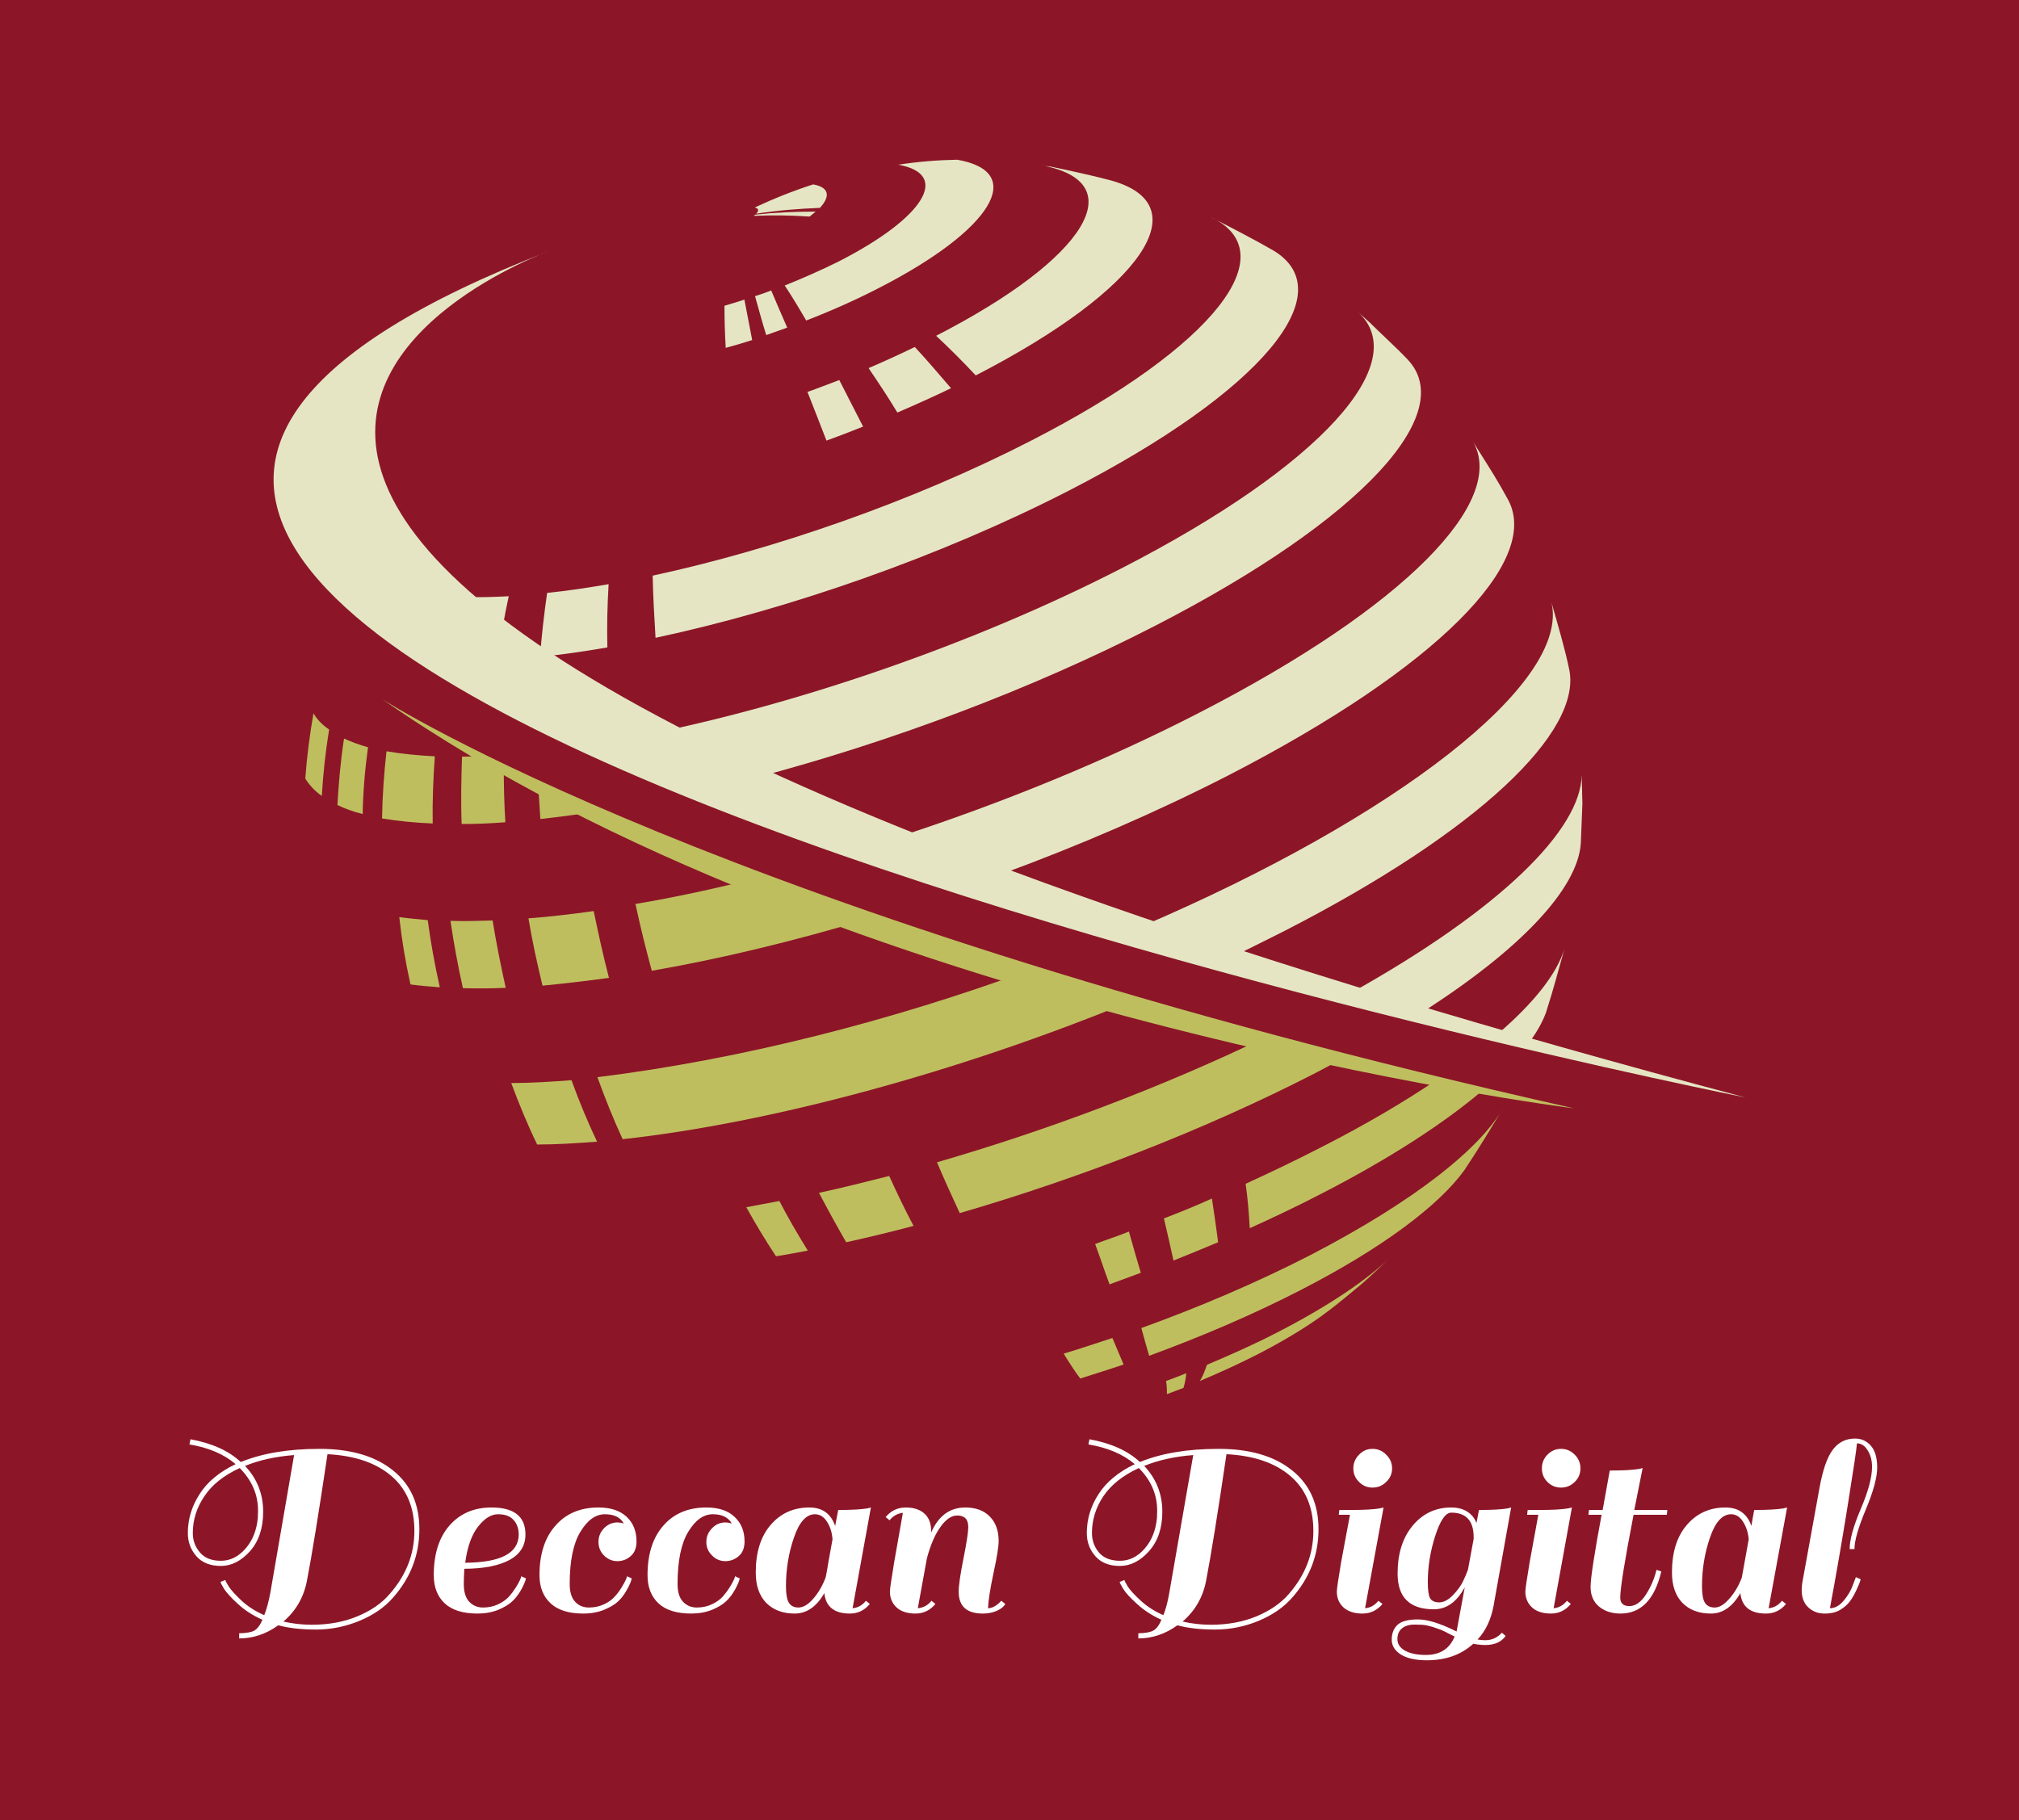 <svg xmlns="http://www.w3.org/2000/svg" xmlns:xlink="http://www.w3.org/1999/xlink" xmlns:svgjs="http://svgjs.dev/svgjs" viewBox="0 0 11.362 10.244"><g transform="matrix(1,0,0,1,0.899,8.097)"><rect width="11.362" height="11.362" x="-0.899" y="-8.656" fill="#8c1627"></rect><g><path d=" M 1.124 1.026 Q 1.005 1.075 0.88 1.075 Q 0.755 1.075 0.667 1.051 Q 0.564 1.125 0.447 1.125 L 0.447 1.096 Q 0.506 1.095 0.532 1.081 Q 0.558 1.066 0.578 1.02 Q 0.499 0.985 0.441 0.932 Q 0.383 0.879 0.362 0.846 Q 0.342 0.813 0.342 0.807 L 0.369 0.796 Q 0.369 0.802 0.388 0.832 Q 0.407 0.862 0.461 0.913 Q 0.516 0.963 0.588 0.994 Q 0.609 0.942 0.623 0.864 L 0.756 0.093 Q 0.6 0.105 0.48 0.154 Q 0.582 0.262 0.582 0.412 Q 0.582 0.55 0.508 0.634 Q 0.433 0.717 0.344 0.717 Q 0.254 0.717 0.206 0.662 Q 0.158 0.607 0.158 0.532 Q 0.158 0.415 0.224 0.313 Q 0.289 0.21 0.427 0.144 Q 0.329 0.06 0.167 0.033 L 0.173 0.004 Q 0.354 0.037 0.456 0.132 Q 0.638 0.058 0.899 0.058 Q 1.161 0.058 1.311 0.178 Q 1.461 0.297 1.461 0.51 Q 1.461 0.727 1.314 0.894 Q 1.244 0.976 1.124 1.026 M 0.855 1.048 Q 0.998 1.048 1.111 1.001 Q 1.226 0.954 1.293 0.876 Q 1.433 0.717 1.433 0.52 Q 1.433 0.322 1.304 0.211 Q 1.175 0.1 0.944 0.088 Q 0.87 0.585 0.828 0.802 Q 0.801 0.94 0.696 1.03 Q 0.775 1.048 0.855 1.048 M 0.186 0.532 Q 0.186 0.594 0.226 0.641 Q 0.266 0.688 0.344 0.688 Q 0.423 0.688 0.483 0.619 Q 0.543 0.55 0.552 0.444 Q 0.553 0.424 0.553 0.405 Q 0.553 0.27 0.45 0.166 Q 0.315 0.228 0.251 0.325 Q 0.186 0.421 0.186 0.532 M 1.867 0.388 Q 2.058 0.388 2.058 0.54 Q 2.058 0.634 1.969 0.683 Q 1.879 0.732 1.714 0.733 Q 1.711 0.787 1.711 0.819 Q 1.711 0.886 1.742 0.919 Q 1.773 0.951 1.819 0.951 Q 1.866 0.951 1.904 0.933 Q 1.942 0.915 1.965 0.89 Q 1.987 0.865 2.004 0.838 Q 2.034 0.789 2.034 0.775 L 2.061 0.787 Q 2.056 0.811 2.034 0.851 Q 2.011 0.891 1.984 0.916 Q 1.957 0.942 1.905 0.964 Q 1.852 0.985 1.788 0.985 Q 1.666 0.985 1.604 0.928 Q 1.542 0.87 1.542 0.769 Q 1.542 0.591 1.63 0.49 Q 1.719 0.388 1.867 0.388 M 1.991 0.458 Q 1.962 0.426 1.904 0.426 Q 1.846 0.426 1.792 0.495 Q 1.737 0.564 1.719 0.699 Q 2.02 0.697 2.02 0.54 Q 2.02 0.49 1.991 0.458 M 2.469 0.582 Q 2.469 0.537 2.5 0.505 Q 2.532 0.472 2.577 0.472 Q 2.59 0.472 2.611 0.478 Q 2.583 0.426 2.505 0.426 Q 2.427 0.426 2.367 0.525 Q 2.307 0.624 2.307 0.819 Q 2.307 0.886 2.338 0.919 Q 2.368 0.951 2.415 0.951 Q 2.461 0.951 2.5 0.933 Q 2.538 0.915 2.56 0.89 Q 2.583 0.865 2.599 0.838 Q 2.629 0.789 2.629 0.775 L 2.656 0.787 Q 2.652 0.811 2.629 0.851 Q 2.607 0.891 2.58 0.916 Q 2.553 0.942 2.5 0.964 Q 2.448 0.985 2.383 0.985 Q 2.262 0.985 2.2 0.928 Q 2.137 0.87 2.137 0.769 Q 2.137 0.591 2.227 0.49 Q 2.316 0.388 2.469 0.388 Q 2.572 0.388 2.628 0.441 Q 2.683 0.493 2.683 0.579 Q 2.683 0.633 2.651 0.661 Q 2.619 0.69 2.575 0.69 Q 2.532 0.69 2.5 0.658 Q 2.469 0.627 2.469 0.582 M 3.076 0.582 Q 3.076 0.537 3.108 0.505 Q 3.139 0.472 3.184 0.472 Q 3.198 0.472 3.219 0.478 Q 3.19 0.426 3.112 0.426 Q 3.034 0.426 2.974 0.525 Q 2.914 0.624 2.914 0.819 Q 2.914 0.886 2.945 0.919 Q 2.976 0.951 3.022 0.951 Q 3.069 0.951 3.107 0.933 Q 3.145 0.915 3.168 0.89 Q 3.19 0.865 3.207 0.838 Q 3.237 0.789 3.237 0.775 L 3.264 0.787 Q 3.259 0.811 3.237 0.851 Q 3.214 0.891 3.187 0.916 Q 3.16 0.942 3.108 0.964 Q 3.055 0.985 2.991 0.985 Q 2.869 0.985 2.807 0.928 Q 2.745 0.87 2.745 0.769 Q 2.745 0.591 2.834 0.49 Q 2.923 0.388 3.076 0.388 Q 3.18 0.388 3.235 0.441 Q 3.291 0.493 3.291 0.579 Q 3.291 0.633 3.259 0.661 Q 3.226 0.69 3.183 0.69 Q 3.139 0.69 3.108 0.658 Q 3.076 0.627 3.076 0.582 M 3.884 0.985 Q 3.752 0.985 3.74 0.87 Q 3.674 0.985 3.573 0.985 Q 3.473 0.985 3.413 0.925 Q 3.354 0.864 3.354 0.754 Q 3.354 0.583 3.438 0.486 Q 3.522 0.388 3.656 0.388 Q 3.765 0.388 3.801 0.492 Q 3.809 0.447 3.818 0.402 Q 3.929 0.402 3.983 0.393 L 4.002 0.388 L 3.899 0.955 Q 3.944 0.951 3.974 0.913 L 3.996 0.931 Q 3.951 0.985 3.884 0.985 M 3.541 0.925 Q 3.558 0.951 3.594 0.951 Q 3.63 0.951 3.668 0.912 Q 3.717 0.861 3.747 0.783 Q 3.752 0.763 3.764 0.689 Q 3.777 0.615 3.786 0.567 Q 3.782 0.51 3.755 0.468 Q 3.728 0.426 3.687 0.426 Q 3.614 0.426 3.569 0.557 Q 3.524 0.688 3.524 0.831 Q 3.524 0.898 3.541 0.925 M 4.661 0.955 Q 4.697 0.955 4.736 0.913 L 4.758 0.931 Q 4.748 0.952 4.712 0.969 Q 4.676 0.985 4.632 0.985 Q 4.496 0.985 4.496 0.862 Q 4.496 0.81 4.523 0.675 Q 4.55 0.54 4.55 0.498 Q 4.55 0.433 4.488 0.433 Q 4.439 0.433 4.393 0.498 Q 4.347 0.562 4.317 0.675 L 4.266 0.955 Q 4.313 0.951 4.343 0.913 L 4.365 0.931 Q 4.32 0.985 4.253 0.985 Q 4.185 0.985 4.147 0.951 Q 4.109 0.916 4.109 0.861 Q 4.109 0.84 4.133 0.696 L 4.182 0.418 Q 4.137 0.423 4.107 0.46 L 4.085 0.442 Q 4.13 0.388 4.198 0.388 Q 4.266 0.388 4.304 0.423 Q 4.341 0.457 4.341 0.52 L 4.341 0.529 Q 4.403 0.388 4.533 0.388 Q 4.622 0.388 4.671 0.439 Q 4.721 0.489 4.721 0.577 Q 4.721 0.624 4.692 0.757 Q 4.664 0.889 4.661 0.955 M 6.184 1.026 Q 6.065 1.075 5.939 1.075 Q 5.814 1.075 5.727 1.051 Q 5.624 1.125 5.507 1.125 L 5.507 1.096 Q 5.565 1.095 5.591 1.081 Q 5.618 1.066 5.637 1.02 Q 5.559 0.985 5.501 0.932 Q 5.442 0.879 5.422 0.846 Q 5.402 0.813 5.402 0.807 L 5.429 0.796 Q 5.429 0.802 5.447 0.832 Q 5.466 0.862 5.521 0.913 Q 5.576 0.963 5.648 0.994 Q 5.669 0.942 5.682 0.864 L 5.816 0.093 Q 5.66 0.105 5.54 0.154 Q 5.642 0.262 5.642 0.412 Q 5.642 0.55 5.567 0.634 Q 5.493 0.717 5.403 0.717 Q 5.313 0.717 5.265 0.662 Q 5.217 0.607 5.217 0.532 Q 5.217 0.415 5.283 0.313 Q 5.349 0.21 5.487 0.144 Q 5.388 0.06 5.226 0.033 L 5.232 0.004 Q 5.414 0.037 5.516 0.132 Q 5.697 0.058 5.959 0.058 Q 6.221 0.058 6.371 0.178 Q 6.521 0.297 6.521 0.51 Q 6.521 0.727 6.374 0.894 Q 6.303 0.976 6.184 1.026 M 5.915 1.048 Q 6.057 1.048 6.171 1.001 Q 6.285 0.954 6.353 0.876 Q 6.492 0.717 6.492 0.52 Q 6.492 0.322 6.363 0.211 Q 6.234 0.1 6.003 0.088 Q 5.93 0.585 5.888 0.802 Q 5.861 0.94 5.756 1.03 Q 5.835 1.048 5.915 1.048 M 5.246 0.532 Q 5.246 0.594 5.285 0.641 Q 5.325 0.688 5.404 0.688 Q 5.483 0.688 5.543 0.619 Q 5.603 0.55 5.612 0.444 Q 5.613 0.424 5.613 0.405 Q 5.613 0.27 5.51 0.166 Q 5.375 0.228 5.31 0.325 Q 5.246 0.421 5.246 0.532 M 6.768 0.985 Q 6.701 0.985 6.662 0.951 Q 6.624 0.916 6.624 0.861 Q 6.624 0.841 6.648 0.697 L 6.698 0.429 L 6.635 0.429 L 6.638 0.402 L 6.702 0.402 Q 6.813 0.402 6.866 0.393 L 6.887 0.388 L 6.783 0.955 Q 6.828 0.951 6.858 0.913 L 6.881 0.931 Q 6.836 0.985 6.768 0.985 M 6.717 0.168 Q 6.717 0.123 6.749 0.091 Q 6.78 0.058 6.825 0.058 Q 6.87 0.058 6.902 0.091 Q 6.935 0.123 6.935 0.168 Q 6.935 0.213 6.902 0.244 Q 6.87 0.276 6.825 0.276 Q 6.78 0.276 6.749 0.244 Q 6.717 0.213 6.717 0.168 M 7.46 1.135 Q 7.514 1.135 7.553 1.093 L 7.574 1.111 Q 7.538 1.162 7.46 1.162 Q 7.427 1.162 7.392 1.155 Q 7.29 1.248 7.131 1.248 Q 7.037 1.248 6.985 1.216 Q 6.933 1.183 6.933 1.132 Q 6.933 1.08 6.965 1.049 Q 6.998 1.018 7.08 1.018 Q 7.163 1.018 7.298 1.086 L 7.344 0.837 Q 7.277 0.961 7.17 0.961 Q 6.966 0.961 6.966 0.76 Q 6.966 0.592 7.051 0.49 Q 7.136 0.388 7.268 0.388 Q 7.344 0.388 7.386 0.435 Q 7.398 0.448 7.41 0.475 L 7.424 0.402 Q 7.535 0.402 7.586 0.393 L 7.605 0.388 L 7.506 0.942 Q 7.484 1.059 7.416 1.131 Q 7.436 1.135 7.46 1.135 M 7.149 0.899 Q 7.163 0.922 7.2 0.922 Q 7.238 0.922 7.277 0.882 Q 7.316 0.841 7.333 0.806 Q 7.35 0.771 7.362 0.738 L 7.394 0.565 L 7.394 0.555 Q 7.394 0.417 7.268 0.417 Q 7.22 0.417 7.178 0.547 Q 7.136 0.678 7.136 0.807 Q 7.136 0.876 7.149 0.899 M 7.125 1.218 Q 7.245 1.218 7.287 1.114 L 7.266 1.104 Q 7.248 1.095 7.244 1.093 Q 7.241 1.09 7.224 1.083 Q 7.208 1.075 7.2 1.073 Q 7.193 1.071 7.177 1.065 Q 7.161 1.059 7.151 1.057 Q 7.14 1.054 7.127 1.051 Q 7.104 1.047 7.061 1.047 Q 7.017 1.047 6.991 1.068 Q 6.965 1.089 6.965 1.129 Q 6.965 1.17 7.008 1.194 Q 7.052 1.218 7.125 1.218 M 7.829 0.985 Q 7.761 0.985 7.723 0.951 Q 7.685 0.916 7.685 0.861 Q 7.685 0.841 7.709 0.697 L 7.758 0.429 L 7.695 0.429 L 7.698 0.402 L 7.763 0.402 Q 7.874 0.402 7.926 0.393 L 7.947 0.388 L 7.844 0.955 Q 7.889 0.951 7.919 0.913 L 7.941 0.931 Q 7.896 0.985 7.829 0.985 M 7.778 0.168 Q 7.778 0.123 7.809 0.091 Q 7.841 0.058 7.886 0.058 Q 7.931 0.058 7.963 0.091 Q 7.995 0.123 7.995 0.168 Q 7.995 0.213 7.963 0.244 Q 7.931 0.276 7.886 0.276 Q 7.841 0.276 7.809 0.244 Q 7.778 0.213 7.778 0.168 M 8.12 0.402 L 8.16 0.18 Q 8.271 0.18 8.325 0.171 L 8.345 0.166 Q 8.324 0.271 8.298 0.402 L 8.484 0.402 L 8.481 0.429 L 8.294 0.429 Q 8.219 0.816 8.219 0.895 Q 8.219 0.943 8.27 0.943 Q 8.321 0.943 8.363 0.879 Q 8.405 0.814 8.423 0.739 L 8.45 0.748 Q 8.394 0.985 8.22 0.985 Q 8.148 0.985 8.1 0.946 Q 8.052 0.906 8.052 0.835 Q 8.052 0.763 8.114 0.429 L 8.04 0.429 L 8.043 0.402 L 8.12 0.402 M 9.039 0.985 Q 8.907 0.985 8.895 0.87 Q 8.829 0.985 8.729 0.985 Q 8.628 0.985 8.569 0.925 Q 8.51 0.864 8.51 0.754 Q 8.51 0.583 8.594 0.486 Q 8.678 0.388 8.811 0.388 Q 8.921 0.388 8.957 0.492 Q 8.964 0.447 8.973 0.402 Q 9.084 0.402 9.138 0.393 L 9.158 0.388 L 9.054 0.955 Q 9.099 0.951 9.129 0.913 L 9.152 0.931 Q 9.107 0.985 9.039 0.985 M 8.696 0.925 Q 8.714 0.951 8.75 0.951 Q 8.786 0.951 8.823 0.912 Q 8.873 0.861 8.903 0.783 Q 8.907 0.763 8.92 0.689 Q 8.933 0.615 8.942 0.567 Q 8.937 0.51 8.91 0.468 Q 8.883 0.426 8.843 0.426 Q 8.769 0.426 8.724 0.557 Q 8.679 0.688 8.679 0.831 Q 8.679 0.898 8.696 0.925 M 9.457 0.964 Q 9.423 0.985 9.369 0.985 Q 9.315 0.985 9.278 0.951 Q 9.24 0.916 9.24 0.853 Q 9.24 0.841 9.243 0.814 L 9.341 0.274 Q 9.368 0.126 9.415 0.063 Q 9.462 -1.1102230246251565e-16 9.54 -1.1102230246251565e-16 Q 9.594 -1.1102230246251565e-16 9.629 0.04 Q 9.665 0.081 9.665 0.163 Q 9.665 0.246 9.601 0.399 Q 9.537 0.552 9.537 0.622 L 9.51 0.622 Q 9.51 0.543 9.573 0.395 Q 9.636 0.247 9.636 0.159 Q 9.636 0.105 9.611 0.066 Q 9.587 0.027 9.551 0.027 Q 9.549 0.066 9.499 0.377 Q 9.449 0.688 9.399 0.955 Q 9.441 0.955 9.477 0.912 Q 9.513 0.868 9.528 0.825 L 9.545 0.78 L 9.572 0.792 Q 9.567 0.813 9.548 0.853 Q 9.53 0.892 9.51 0.918 Q 9.491 0.943 9.457 0.964" fill="#ffffff" fill-rule="nonzero"></path></g><g></g><g clip-path="url(#SvgjsClipPath1147)"><g clip-path="url(#SvgjsClipPath11451c89e938-b1a5-4a51-b561-aae1733ff29b)"><path d=" M 3.677 -7.059 C 3.768 -7.043 3.775 -6.992 3.715 -6.927 C 3.596 -6.922 3.475 -6.913 3.357 -6.894 C 3.373 -6.913 3.371 -6.924 3.348 -6.929 C 3.457 -6.98 3.568 -7.024 3.677 -7.059 L 3.677 -7.059 Z" fill="#e5e5c4" transform="matrix(1,0,0,1,0,0)" fill-rule="nonzero"></path></g><g clip-path="url(#SvgjsClipPath11451c89e938-b1a5-4a51-b561-aae1733ff29b)"><path d=" M 4.488 -7.198 C 4.883 -7.129 4.685 -6.803 4.047 -6.476 C 3.917 -6.409 3.78 -6.348 3.638 -6.293 C 3.596 -6.365 3.557 -6.43 3.517 -6.49 C 3.622 -6.532 3.726 -6.578 3.824 -6.627 C 4.304 -6.873 4.453 -7.117 4.156 -7.17 C 4.267 -7.187 4.376 -7.196 4.488 -7.198 L 4.488 -7.198 Z" fill="#e5e5c4" transform="matrix(1,0,0,1,0,0)" fill-rule="nonzero"></path></g><g clip-path="url(#SvgjsClipPath11451c89e938-b1a5-4a51-b561-aae1733ff29b)"><path d=" M 5.015 -7.159 C 5.115 -7.138 5.245 -7.11 5.343 -7.084 C 5.856 -6.95 5.538 -6.471 4.592 -5.984 C 4.518 -6.063 4.444 -6.137 4.369 -6.207 C 5.219 -6.643 5.482 -7.075 4.955 -7.168 C 4.976 -7.163 4.997 -7.161 5.015 -7.159 L 5.015 -7.159 Z" fill="#e5e5c4" transform="matrix(1,0,0,1,0,0)" fill-rule="nonzero"></path></g><g clip-path="url(#SvgjsClipPath11451c89e938-b1a5-4a51-b561-aae1733ff29b)"><path d=" M 6.267 -6.687 C 6.657 -6.453 6.211 -5.898 5.117 -5.336 C 4.393 -4.964 3.538 -4.667 2.79 -4.507 C 2.783 -4.625 2.776 -4.744 2.774 -4.857 C 3.457 -5.004 4.239 -5.275 4.904 -5.617 C 5.944 -6.151 6.343 -6.678 5.909 -6.878 C 6.018 -6.822 6.162 -6.748 6.267 -6.687 L 6.267 -6.687 Z" fill="#e5e5c4" transform="matrix(1,0,0,1,0,0)" fill-rule="nonzero"></path></g><g clip-path="url(#SvgjsClipPath11451c89e938-b1a5-4a51-b561-aae1733ff29b)"><path d=" M 5.6 -4.574 C 4.901 -4.214 4.1 -3.917 3.35 -3.719 C 3.127 -3.81 2.927 -3.894 2.758 -3.966 C 3.601 -4.137 4.581 -4.472 5.41 -4.897 C 6.545 -5.48 7.049 -6.058 6.745 -6.339 L 6.81 -6.281 C 6.873 -6.218 6.961 -6.139 7.022 -6.074 C 7.307 -5.775 6.775 -5.178 5.6 -4.574 Z" fill="#e5e5c4" transform="matrix(1,0,0,1,0,0)" fill-rule="nonzero"></path></g><g clip-path="url(#SvgjsClipPath11451c89e938-b1a5-4a51-b561-aae1733ff29b)"><path d=" M 6.014 -3.733 C 5.612 -3.527 5.178 -3.339 4.739 -3.178 C 4.546 -3.25 4.358 -3.322 4.174 -3.392 C 4.748 -3.58 5.329 -3.817 5.851 -4.086 C 7.017 -4.686 7.581 -5.278 7.391 -5.61 C 7.44 -5.531 7.502 -5.436 7.546 -5.359 L 7.59 -5.28 C 7.769 -4.936 7.193 -4.34 6.014 -3.733 Z" fill="#e5e5c4" transform="matrix(1,0,0,1,0,0)" fill-rule="nonzero"></path></g><g clip-path="url(#SvgjsClipPath11451c89e938-b1a5-4a51-b561-aae1733ff29b)"><path d=" M 6.327 -2.856 C 6.234 -2.809 6.141 -2.763 6.046 -2.716 C 5.877 -2.772 5.707 -2.83 5.538 -2.888 C 6.94 -3.49 7.939 -4.249 7.832 -4.706 C 7.865 -4.59 7.909 -4.442 7.932 -4.328 C 8.004 -3.98 7.428 -3.42 6.327 -2.856 Z" fill="#e5e5c4" transform="matrix(1,0,0,1,0,0)" fill-rule="nonzero"></path></g><g clip-path="url(#SvgjsClipPath11451c89e938-b1a5-4a51-b561-aae1733ff29b)"><path d=" M 8.006 -3.573 L 7.997 -3.348 C 7.978 -3.097 7.665 -2.756 7.094 -2.393 C 6.966 -2.428 6.833 -2.468 6.701 -2.507 C 7.542 -2.976 7.999 -3.427 8.002 -3.736 L 8.006 -3.573 Z" fill="#e5e5c4" transform="matrix(1,0,0,1,0,0)" fill-rule="nonzero"></path></g><g clip-path="url(#SvgjsClipPath11451c89e938-b1a5-4a51-b561-aae1733ff29b)"><path d=" M 7.904 -2.753 C 7.874 -2.647 7.839 -2.514 7.806 -2.414 L 7.802 -2.4 C 7.783 -2.349 7.755 -2.296 7.714 -2.24 C 7.656 -2.254 7.595 -2.268 7.535 -2.282 C 7.734 -2.454 7.86 -2.614 7.904 -2.753 Z" fill="#e5e5c4" transform="matrix(1,0,0,1,0,0)" fill-rule="nonzero"></path></g><g clip-path="url(#SvgjsClipPath11451c89e938-b1a5-4a51-b561-aae1733ff29b)"><path d=" M 3.691 -6.906 C 3.68 -6.896 3.668 -6.887 3.657 -6.878 C 3.552 -6.885 3.448 -6.887 3.343 -6.882 C 3.345 -6.885 3.35 -6.887 3.352 -6.889 C 3.464 -6.901 3.578 -6.906 3.691 -6.906 L 3.691 -6.906 Z" fill="#e5e5c4" transform="matrix(1,0,0,1,0,0)" fill-rule="nonzero"></path></g><g clip-path="url(#SvgjsClipPath11451c89e938-b1a5-4a51-b561-aae1733ff29b)"><path d=" M 3.531 -6.253 C 3.492 -6.239 3.452 -6.225 3.413 -6.211 C 3.389 -6.288 3.369 -6.362 3.35 -6.43 C 3.38 -6.439 3.41 -6.45 3.441 -6.462 C 3.468 -6.397 3.499 -6.327 3.531 -6.253 L 3.531 -6.253 Z" fill="#e5e5c4" transform="matrix(1,0,0,1,0,0)" fill-rule="nonzero"></path></g><g clip-path="url(#SvgjsClipPath11451c89e938-b1a5-4a51-b561-aae1733ff29b)"><path d=" M 4.453 -5.912 C 4.356 -5.865 4.253 -5.819 4.151 -5.775 C 4.098 -5.863 4.042 -5.947 3.989 -6.025 C 4.077 -6.063 4.163 -6.102 4.249 -6.144 C 4.316 -6.072 4.383 -5.993 4.453 -5.912 L 4.453 -5.912 Z" fill="#e5e5c4" transform="matrix(1,0,0,1,0,0)" fill-rule="nonzero"></path></g><g clip-path="url(#SvgjsClipPath11451c89e938-b1a5-4a51-b561-aae1733ff29b)"><path d=" M 2.519 -4.453 C 2.386 -4.43 2.261 -4.412 2.14 -4.4 C 2.149 -4.521 2.163 -4.641 2.18 -4.76 C 2.291 -4.771 2.405 -4.788 2.526 -4.809 C 2.519 -4.693 2.516 -4.574 2.519 -4.453 L 2.519 -4.453 Z" fill="#e5e5c4" transform="matrix(1,0,0,1,0,0)" fill-rule="nonzero"></path></g><g clip-path="url(#SvgjsClipPath11451c89e938-b1a5-4a51-b561-aae1733ff29b)"><path d=" M 1.903 -4.379 C 1.817 -4.374 1.734 -4.372 1.655 -4.374 C 1.678 -4.497 1.704 -4.618 1.736 -4.737 C 1.808 -4.734 1.882 -4.737 1.964 -4.741 C 1.938 -4.623 1.917 -4.502 1.903 -4.379 L 1.903 -4.379 Z" fill="#e5e5c4" transform="matrix(1,0,0,1,0,0)" fill-rule="nonzero"></path></g><g clip-path="url(#SvgjsClipPath11451c89e938-b1a5-4a51-b561-aae1733ff29b)"><path d=" M 3.958 -5.696 C 3.889 -5.668 3.821 -5.642 3.752 -5.617 C 3.715 -5.712 3.68 -5.803 3.645 -5.891 C 3.705 -5.912 3.763 -5.935 3.824 -5.958 C 3.866 -5.875 3.912 -5.786 3.958 -5.696 L 3.958 -5.696 Z" fill="#e5e5c4" transform="matrix(1,0,0,1,0,0)" fill-rule="nonzero"></path></g><g clip-path="url(#SvgjsClipPath11451c89e938-b1a5-4a51-b561-aae1733ff29b)"><path d=" M 3.334 -6.183 C 3.285 -6.167 3.236 -6.153 3.185 -6.139 C 3.18 -6.223 3.178 -6.302 3.178 -6.376 C 3.215 -6.388 3.252 -6.397 3.29 -6.411 C 3.304 -6.339 3.318 -6.265 3.334 -6.183 L 3.334 -6.183 Z" fill="#e5e5c4" transform="matrix(1,0,0,1,0,0)" fill-rule="nonzero"></path></g><g clip-path="url(#SvgjsClipPath11451c89e938-b1a5-4a51-b561-aae1733ff29b)"><path d=" M 8.923 -1.92 C 8.923 -1.92 -3.654 -4.425 2.189 -6.683 C 2.191 -6.683 -2.572 -4.974 8.923 -1.92 Z" fill="#e5e5c4" transform="matrix(1,0,0,1,0,0)" fill-rule="nonzero"></path></g><g clip-path="url(#SvgjsClipPath11451c89e938-b1a5-4a51-b561-aae1733ff29b)"><path d=" M 2.128 -3.692 C 2.24 -3.636 2.354 -3.585 2.47 -3.531 C 2.356 -3.513 2.247 -3.499 2.142 -3.487 C 2.138 -3.555 2.133 -3.624 2.128 -3.692 Z" fill="#bfbe5f" transform="matrix(1,0,0,1,0,0)" fill-rule="nonzero"></path></g><g clip-path="url(#SvgjsClipPath11451c89e938-b1a5-4a51-b561-aae1733ff29b)"><path d=" M 3.371 -3.157 C 3.58 -3.076 3.789 -3 3.996 -2.928 C 3.571 -2.8 3.155 -2.7 2.769 -2.633 C 2.735 -2.758 2.704 -2.883 2.677 -3.009 C 2.899 -3.046 3.132 -3.097 3.371 -3.157 Z" fill="#bfbe5f" transform="matrix(1,0,0,1,0,0)" fill-rule="nonzero"></path></g><g clip-path="url(#SvgjsClipPath11451c89e938-b1a5-4a51-b561-aae1733ff29b)"><path d=" M 4.892 -2.635 C 5.092 -2.575 5.284 -2.517 5.47 -2.463 C 4.488 -2.059 3.434 -1.776 2.605 -1.685 C 2.553 -1.797 2.507 -1.913 2.463 -2.034 C 3.287 -2.136 4.128 -2.356 4.892 -2.635 Z" fill="#bfbe5f" transform="matrix(1,0,0,1,0,0)" fill-rule="nonzero"></path></g><g clip-path="url(#SvgjsClipPath11451c89e938-b1a5-4a51-b561-aae1733ff29b)"><path d=" M 6.223 -2.259 C 6.385 -2.217 6.536 -2.18 6.673 -2.147 C 6.615 -2.117 6.557 -2.085 6.497 -2.054 C 5.877 -1.736 5.175 -1.465 4.502 -1.269 C 4.46 -1.36 4.416 -1.455 4.374 -1.555 C 4.992 -1.734 5.635 -1.975 6.223 -2.259 Z" fill="#bfbe5f" transform="matrix(1,0,0,1,0,0)" fill-rule="nonzero"></path></g><g clip-path="url(#SvgjsClipPath11451c89e938-b1a5-4a51-b561-aae1733ff29b)"><path d=" M 7.198 -2.027 C 7.316 -2.001 7.405 -1.982 7.458 -1.971 C 7.24 -1.783 6.924 -1.576 6.525 -1.372 C 6.399 -1.307 6.267 -1.244 6.134 -1.184 C 6.13 -1.263 6.123 -1.346 6.111 -1.434 C 6.253 -1.499 6.395 -1.567 6.529 -1.636 C 6.785 -1.766 7.01 -1.899 7.198 -2.027 Z" fill="#bfbe5f" transform="matrix(1,0,0,1,0,0)" fill-rule="nonzero"></path></g><g clip-path="url(#SvgjsClipPath11451c89e938-b1a5-4a51-b561-aae1733ff29b)"><path d=" M 7.563 -1.866 C 7.5 -1.759 7.412 -1.615 7.342 -1.511 C 7.2 -1.314 6.885 -1.074 6.415 -0.833 C 6.148 -0.696 5.86 -0.573 5.568 -0.466 C 5.554 -0.512 5.54 -0.564 5.524 -0.622 C 5.851 -0.74 6.176 -0.879 6.476 -1.033 C 7.061 -1.337 7.435 -1.634 7.563 -1.866 L 7.563 -1.866 L 7.563 -1.866 Z" fill="#bfbe5f" transform="matrix(1,0,0,1,0,0)" fill-rule="nonzero"></path></g><g clip-path="url(#SvgjsClipPath11451c89e938-b1a5-4a51-b561-aae1733ff29b)"><path d=" M 6.766 -0.872 C 6.624 -0.754 6.622 -0.752 6.534 -0.687 C 6.436 -0.617 6.316 -0.545 6.176 -0.473 C 6.072 -0.42 5.965 -0.371 5.853 -0.324 C 5.87 -0.35 5.881 -0.38 5.893 -0.415 C 6.03 -0.473 6.165 -0.533 6.29 -0.598 C 6.58 -0.747 6.799 -0.896 6.936 -1.03 C 6.885 -0.982 6.817 -0.916 6.766 -0.872 L 6.766 -0.872 Z" fill="#bfbe5f" transform="matrix(1,0,0,1,0,0)" fill-rule="nonzero"></path></g><g clip-path="url(#SvgjsClipPath11451c89e938-b1a5-4a51-b561-aae1733ff29b)"><path d=" M 1.945 -3.469 C 1.859 -3.462 1.776 -3.459 1.699 -3.459 C 1.694 -3.587 1.697 -3.713 1.701 -3.838 C 1.743 -3.838 1.787 -3.84 1.831 -3.843 C 1.866 -3.824 1.901 -3.805 1.936 -3.789 C 1.936 -3.682 1.938 -3.575 1.945 -3.469 Z" fill="#bfbe5f" transform="matrix(1,0,0,1,0,0)" fill-rule="nonzero"></path></g><g clip-path="url(#SvgjsClipPath11451c89e938-b1a5-4a51-b561-aae1733ff29b)"><path d=" M 2.528 -2.593 C 2.398 -2.575 2.272 -2.561 2.154 -2.549 C 2.124 -2.674 2.096 -2.8 2.075 -2.928 C 2.194 -2.937 2.314 -2.951 2.442 -2.969 C 2.468 -2.844 2.495 -2.719 2.528 -2.593 L 2.528 -2.593 Z" fill="#bfbe5f" transform="matrix(1,0,0,1,0,0)" fill-rule="nonzero"></path></g><g clip-path="url(#SvgjsClipPath11451c89e938-b1a5-4a51-b561-aae1733ff29b)"><path d=" M 2.461 -1.671 C 2.342 -1.662 2.231 -1.655 2.124 -1.655 C 2.07 -1.766 2.022 -1.883 1.978 -2.001 C 2.084 -2.001 2.198 -2.008 2.317 -2.017 C 2.361 -1.896 2.409 -1.78 2.461 -1.671 L 2.461 -1.671 Z" fill="#bfbe5f" transform="matrix(1,0,0,1,0,0)" fill-rule="nonzero"></path></g><g clip-path="url(#SvgjsClipPath11451c89e938-b1a5-4a51-b561-aae1733ff29b)"><path d=" M 4.242 -1.197 C 4.114 -1.163 3.986 -1.132 3.863 -1.105 C 3.812 -1.193 3.761 -1.286 3.71 -1.383 C 3.84 -1.411 3.97 -1.444 4.105 -1.478 C 4.149 -1.381 4.195 -1.286 4.242 -1.197 L 4.242 -1.197 Z" fill="#bfbe5f" transform="matrix(1,0,0,1,0,0)" fill-rule="nonzero"></path></g><g clip-path="url(#SvgjsClipPath11451c89e938-b1a5-4a51-b561-aae1733ff29b)"><path d=" M 5.956 -1.105 C 5.872 -1.07 5.788 -1.035 5.705 -1.002 C 5.689 -1.077 5.67 -1.156 5.651 -1.239 C 5.742 -1.274 5.833 -1.311 5.921 -1.351 C 5.935 -1.263 5.946 -1.181 5.956 -1.105 L 5.956 -1.105 Z" fill="#bfbe5f" transform="matrix(1,0,0,1,0,0)" fill-rule="nonzero"></path></g><g clip-path="url(#SvgjsClipPath11451c89e938-b1a5-4a51-b561-aae1733ff29b)"><path d=" M 5.424 -0.417 C 5.343 -0.389 5.261 -0.364 5.18 -0.338 C 5.15 -0.378 5.12 -0.424 5.087 -0.478 C 5.178 -0.505 5.268 -0.536 5.361 -0.566 C 5.384 -0.512 5.405 -0.461 5.424 -0.417 L 5.424 -0.417 Z" fill="#bfbe5f" transform="matrix(1,0,0,1,0,0)" fill-rule="nonzero"></path></g><g clip-path="url(#SvgjsClipPath11451c89e938-b1a5-4a51-b561-aae1733ff29b)"><path d=" M 5.761 -0.285 C 5.73 -0.273 5.698 -0.262 5.668 -0.25 C 5.668 -0.269 5.668 -0.294 5.663 -0.324 C 5.7 -0.338 5.74 -0.352 5.777 -0.368 C 5.774 -0.334 5.768 -0.308 5.761 -0.285 L 5.761 -0.285 Z" fill="#bfbe5f" transform="matrix(1,0,0,1,0,0)" fill-rule="nonzero"></path></g><g clip-path="url(#SvgjsClipPath11451c89e938-b1a5-4a51-b561-aae1733ff29b)"><path d=" M 5.521 -0.933 C 5.463 -0.912 5.403 -0.889 5.345 -0.868 C 5.319 -0.937 5.294 -1.014 5.264 -1.095 C 5.326 -1.119 5.391 -1.139 5.454 -1.165 C 5.477 -1.081 5.5 -1.005 5.521 -0.933 L 5.521 -0.933 Z" fill="#bfbe5f" transform="matrix(1,0,0,1,0,0)" fill-rule="nonzero"></path></g><g clip-path="url(#SvgjsClipPath11451c89e938-b1a5-4a51-b561-aae1733ff29b)"><path d=" M 1.947 -2.537 C 1.864 -2.533 1.782 -2.533 1.706 -2.535 C 1.678 -2.661 1.655 -2.786 1.636 -2.914 C 1.713 -2.911 1.792 -2.914 1.873 -2.916 C 1.894 -2.788 1.919 -2.663 1.947 -2.537 L 1.947 -2.537 Z" fill="#bfbe5f" transform="matrix(1,0,0,1,0,0)" fill-rule="nonzero"></path></g><g clip-path="url(#SvgjsClipPath11451c89e938-b1a5-4a51-b561-aae1733ff29b)"><path d=" M 1.536 -3.462 C 1.434 -3.466 1.339 -3.476 1.253 -3.49 C 1.253 -3.49 1.253 -3.49 1.251 -3.49 C 1.253 -3.615 1.262 -3.743 1.276 -3.868 C 1.276 -3.868 1.276 -3.868 1.279 -3.868 C 1.36 -3.854 1.45 -3.845 1.548 -3.84 C 1.539 -3.715 1.534 -3.589 1.536 -3.462 L 1.536 -3.462 Z" fill="#bfbe5f" transform="matrix(1,0,0,1,0,0)" fill-rule="nonzero"></path></g><g clip-path="url(#SvgjsClipPath11451c89e938-b1a5-4a51-b561-aae1733ff29b)"><path d=" M 1.142 -3.515 C 1.088 -3.529 1.042 -3.545 1 -3.566 C 1.007 -3.692 1.018 -3.817 1.037 -3.94 C 1.077 -3.922 1.121 -3.905 1.172 -3.891 C 1.155 -3.768 1.144 -3.641 1.142 -3.515 L 1.142 -3.515 Z" fill="#bfbe5f" transform="matrix(1,0,0,1,0,0)" fill-rule="nonzero"></path></g><g clip-path="url(#SvgjsClipPath11451c89e938-b1a5-4a51-b561-aae1733ff29b)"><path d=" M 3.647 -1.058 C 3.587 -1.047 3.527 -1.035 3.468 -1.026 C 3.41 -1.114 3.355 -1.204 3.301 -1.302 C 3.362 -1.314 3.424 -1.325 3.487 -1.337 C 3.538 -1.239 3.592 -1.146 3.647 -1.058 L 3.647 -1.058 Z" fill="#bfbe5f" transform="matrix(1,0,0,1,0,0)" fill-rule="nonzero"></path></g><g clip-path="url(#SvgjsClipPath11451c89e938-b1a5-4a51-b561-aae1733ff29b)"><path d=" M 1.576 -2.54 C 1.518 -2.544 1.464 -2.549 1.411 -2.556 C 1.383 -2.681 1.362 -2.807 1.348 -2.935 C 1.399 -2.928 1.453 -2.923 1.508 -2.918 C 1.525 -2.791 1.548 -2.665 1.576 -2.54 L 1.576 -2.54 Z" fill="#bfbe5f" transform="matrix(1,0,0,1,0,0)" fill-rule="nonzero"></path></g><g clip-path="url(#SvgjsClipPath11451c89e938-b1a5-4a51-b561-aae1733ff29b)"><path d=" M 0.912 -3.617 C 0.872 -3.645 0.842 -3.678 0.819 -3.715 C 0.828 -3.838 0.844 -3.961 0.865 -4.082 C 0.886 -4.047 0.914 -4.017 0.953 -3.991 C 0.933 -3.866 0.919 -3.74 0.912 -3.617 L 0.912 -3.617 Z" fill="#bfbe5f" transform="matrix(1,0,0,1,0,0)" fill-rule="nonzero"></path></g><g clip-path="url(#SvgjsClipPath11451c89e938-b1a5-4a51-b561-aae1733ff29b)"><path d=" M 1.253 -4.161 C 1.253 -4.161 3.153 -2.937 7.957 -1.859 C 7.957 -1.857 3.796 -2.389 1.253 -4.161 Z" fill="#bfbe5f" transform="matrix(1,0,0,1,0,0)" fill-rule="nonzero"></path></g></g></g><defs><clipPath id="SvgjsClipPath1147"><path d=" M 0.641 -7.198 h 8.283 v 6.948 h -8.283 Z"></path></clipPath><clipPath id="SvgjsClipPath11451c89e938-b1a5-4a51-b561-aae1733ff29b"><path d=" M 0.641 -7.198 L 8.923 -7.198 L 8.923 -0.25 L 0.641 -0.25 Z"></path></clipPath></defs></svg>